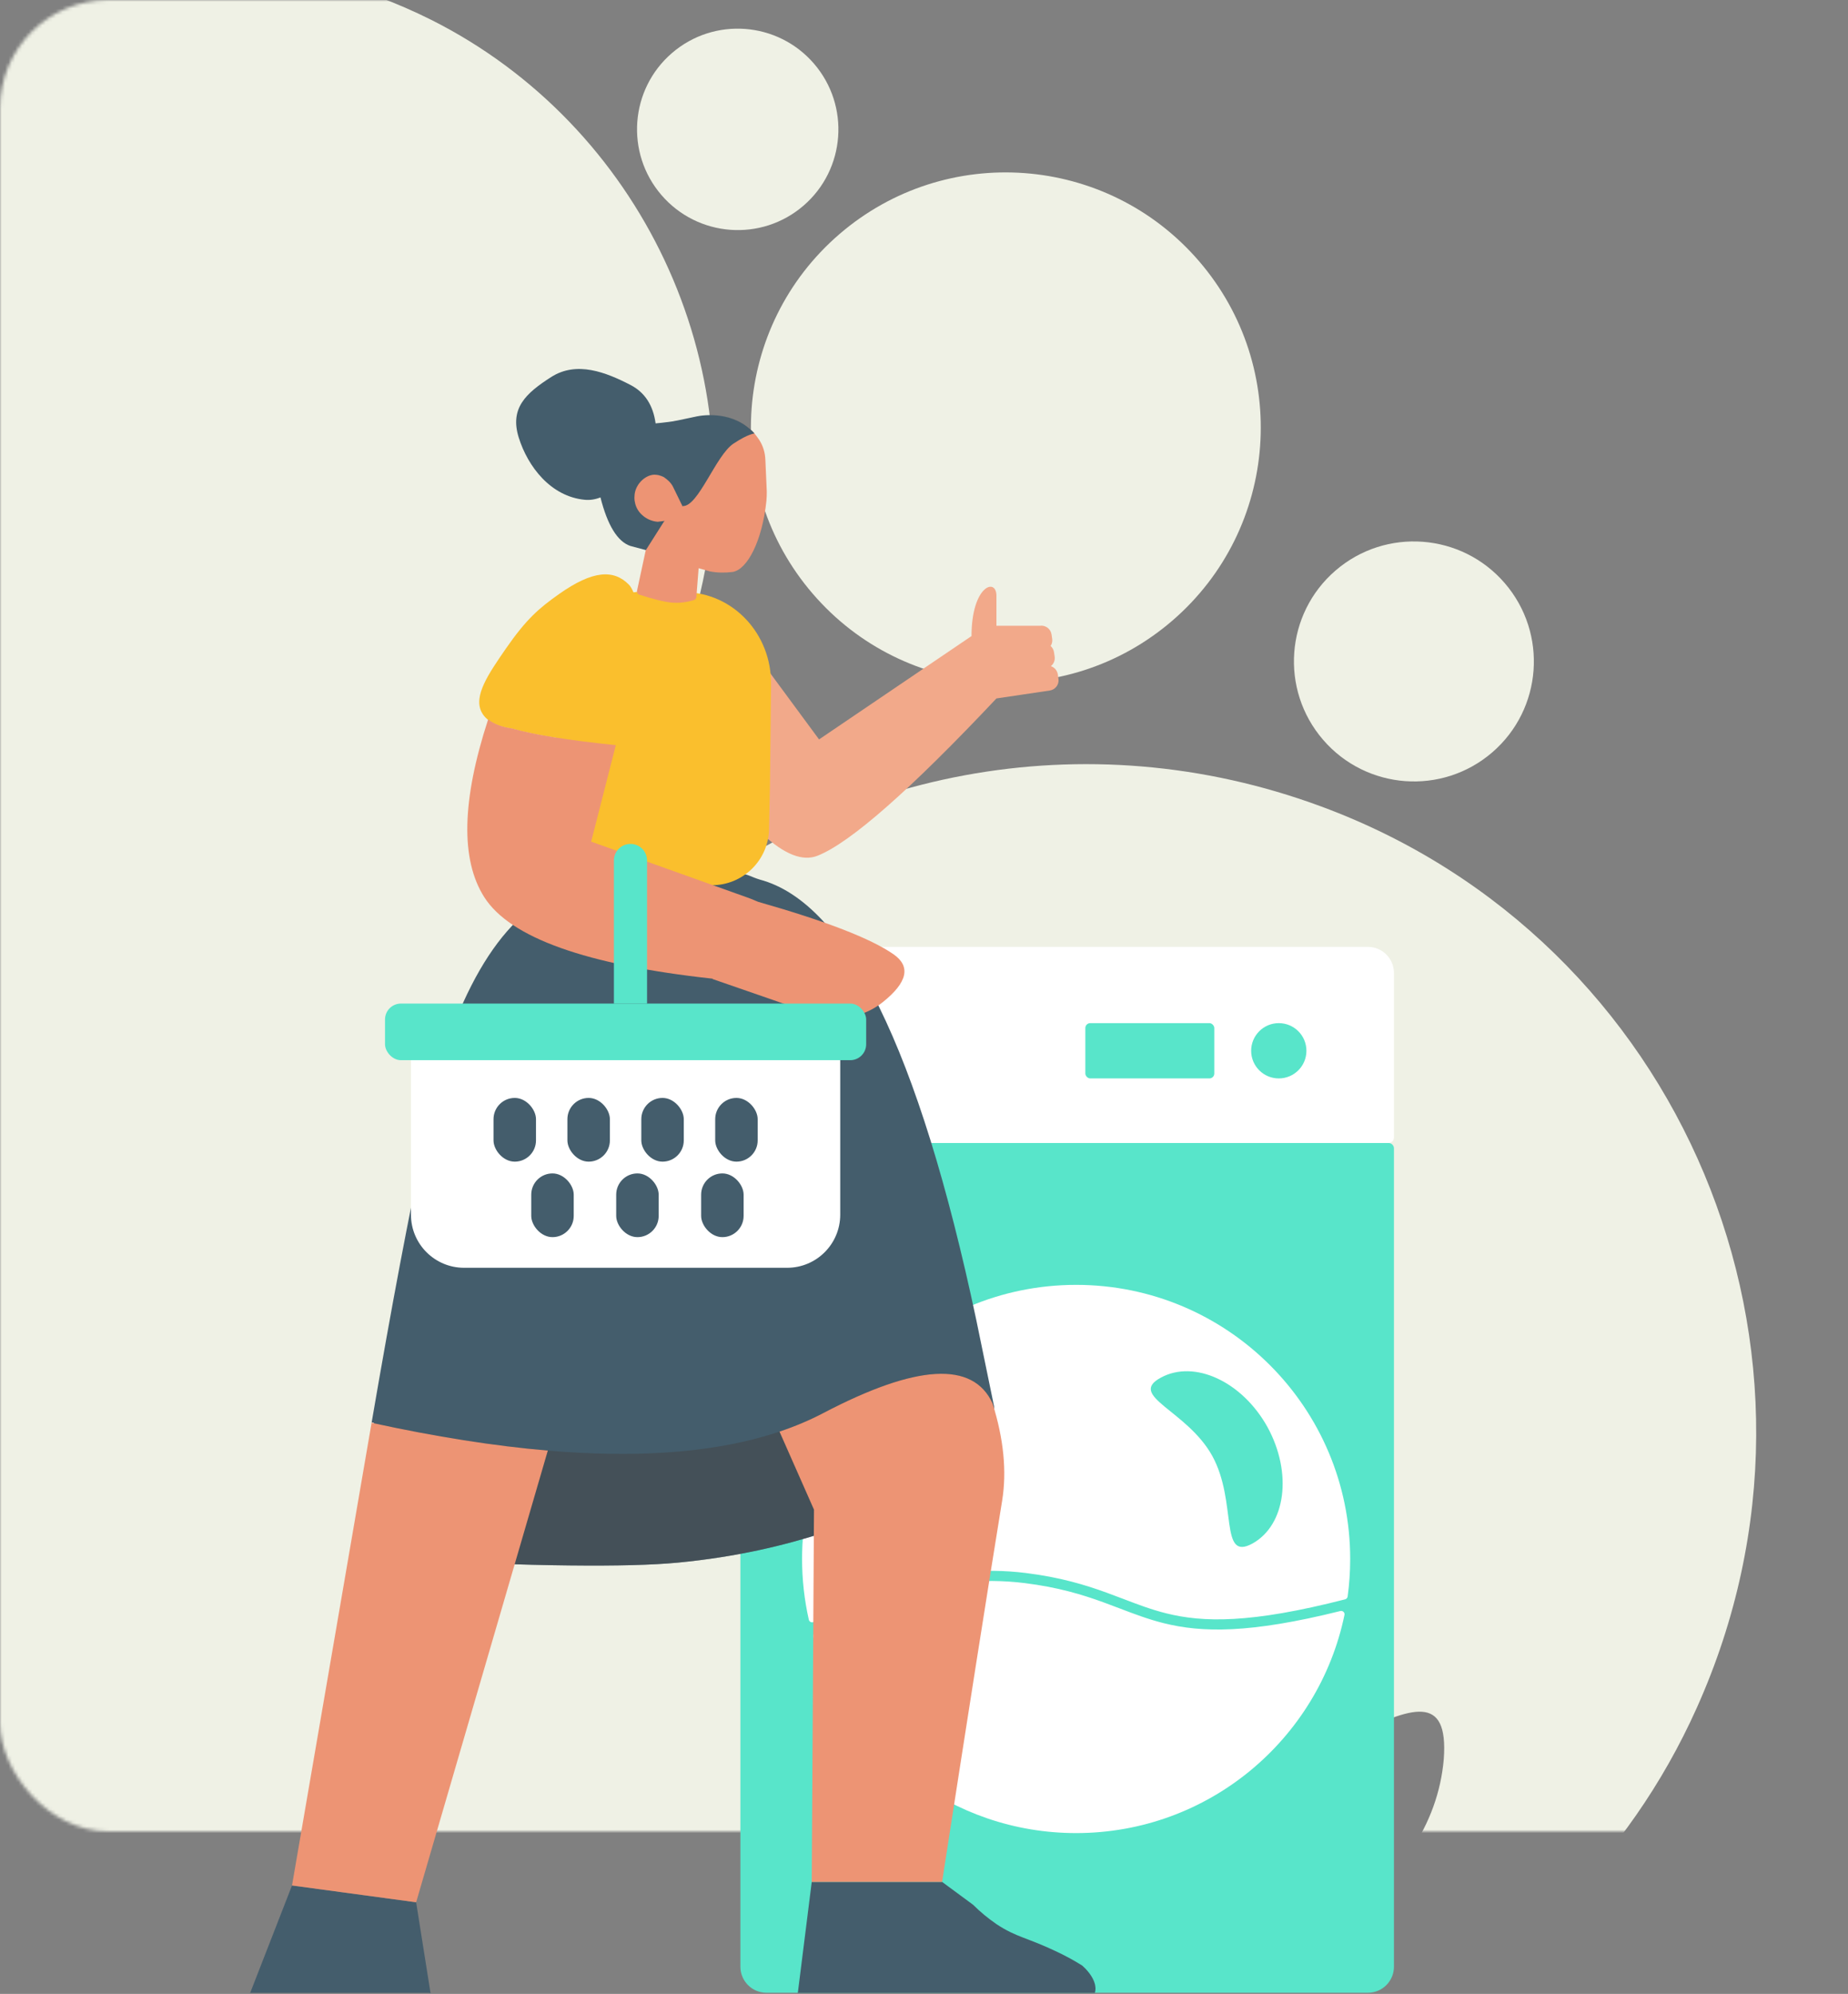 <svg width="546" height="589" viewBox="0 0 546 589" fill="none" xmlns="http://www.w3.org/2000/svg">
<rect x="0" y="0" width="546" height="589" fill="#808080" stroke="none"/>
<mask id="mask0_504_257" style="mask-type:alpha" maskUnits="userSpaceOnUse" x="0" y="0" width="546" height="541">
<rect width="546" height="541" rx="32" fill="white"/>
</mask>
<g mask="url(#mask0_504_257)">
<path d="M-53.642 666.043C18.928 698.443 101.578 721.167 177.527 616.422C190.995 598.127 214.863 590.93 235.215 600.976C244.771 605.279 255.219 609.649 265.32 612.646C359.321 640.302 460.99 594.475 501.285 504.574C548.537 399.483 496.946 277.596 390.346 238.229C320.447 212.37 245.253 227.857 192.532 273.295C184.863 279.905 173.672 279.519 167.537 271.431C167.123 270.952 167.123 270.952 166.71 270.472C160.923 263.757 161.234 253.457 167.531 247.195C186.007 227.927 200.35 203.863 206.987 174.735C222.708 107.687 189.331 36.977 127.448 5.882C45.214 -35.259 -51.944 4.173 -83.264 88.01C-89.393 104.16 -92.431 120.988 -92.79 138.017C-92.802 156.418 -104.766 172.58 -122.601 177.085C-212.738 200.434 -148.486 254.746 -178.944 351.215C-178.944 351.215 -183.985 607.85 -53.642 666.043ZM426.57 519.648C423.258 558.448 379.409 587.044 327.22 582.703C275.445 578.842 235.862 543.575 239.174 504.775C242.487 465.974 278.308 527.89 330.497 532.231C382.686 536.572 429.47 480.368 426.57 519.648Z" fill="#EFF1E5"/>
<path d="M394.593 168.529C379.77 181.305 378.117 203.688 390.903 218.522C403.688 233.357 426.069 235.026 440.893 222.25C455.716 209.475 457.368 187.092 444.583 172.258C431.797 157.423 409.416 155.754 394.593 168.529Z" fill="#EFF1E5"/>
<path d="M198.533 15.671C186.092 26.394 184.705 45.179 195.436 57.63C206.166 70.08 224.951 71.481 237.392 60.758C249.833 50.036 251.219 31.251 240.489 18.8C229.758 6.35 210.974 4.949 198.533 15.671Z" fill="#EFF1E5"/>
<path d="M247.99 69.179C216.49 96.327 212.979 143.89 240.148 175.413C267.317 206.937 314.877 210.484 346.377 183.335C377.876 156.187 381.387 108.624 354.218 77.101C327.049 45.577 279.489 42.031 247.99 69.179Z" fill="#EFF1E5"/>
</g>
<path d="M218.756 339.249C218.756 338.358 219.478 337.635 220.369 337.635H410.238C411.129 337.635 411.851 338.358 411.851 339.249V580.961C411.851 585.213 408.404 588.659 404.153 588.659H226.454C222.202 588.659 218.756 585.213 218.756 580.961V339.249Z" fill="#58E5CA"/>
<path d="M218.756 287.405C218.756 283.154 222.202 279.707 226.454 279.707H404.153C408.404 279.707 411.851 283.154 411.851 287.405V336.022C411.851 336.913 411.129 337.636 410.238 337.636H220.369C219.478 337.636 218.756 336.913 218.756 336.022V287.405Z" fill="white"/>
<circle cx="377.823" cy="310.399" r="8.165" fill="#58E5CA"/>
<rect x="320.667" y="302.235" width="38.102" height="16.329" rx="1.443" fill="#58E5CA"/>
<path fill-rule="evenodd" clip-rule="evenodd" d="M397.42 472.443C397.81 472.343 398.11 472.016 398.165 471.617C398.662 467.989 398.919 464.283 398.919 460.518C398.919 415.799 362.667 379.547 317.948 379.547C273.228 379.547 236.976 415.799 236.976 460.518C236.976 466.685 237.666 472.69 238.971 478.461C239.122 479.127 239.885 479.438 240.468 479.083C254.029 470.828 277.279 461.436 303.145 464.669C313.279 465.936 320.573 468.156 326.891 470.446C328.674 471.092 330.361 471.737 332.001 472.363L332.003 472.363C336.215 473.972 340.12 475.463 344.543 476.569C355.428 479.29 369.398 479.63 397.42 472.443ZM397.23 477.05C397.379 476.334 396.714 475.719 396.005 475.895C369.153 482.585 355.077 482.294 343.816 479.479C339.206 478.326 335.056 476.742 330.78 475.109L330.78 475.109L330.779 475.109C329.17 474.495 327.544 473.874 325.869 473.267C319.695 471.029 312.625 468.877 302.773 467.646C276.869 464.408 253.585 474.309 240.715 482.458C240.343 482.694 240.179 483.145 240.304 483.568C250.231 517.058 281.236 541.49 317.948 541.49C357.002 541.49 389.598 513.841 397.23 477.05Z" fill="white"/>
<g clip-path="url(#clip0_504_257)">
<path d="M370.026 455.969C360.133 461.352 365.655 443.714 358.177 430.084C350.699 416.568 332.982 412.33 342.991 406.947C352.885 401.564 367.035 408.092 374.513 421.608C381.876 435.123 379.92 450.471 370.026 455.969Z" fill="#58E5CA"/>
</g>
<path d="M323.49 588.703C323.403 588.694 323.316 588.688 323.227 588.688H236.155C236.005 588.688 235.859 588.703 235.717 588.73L239.831 555.914H278.348L287.516 562.675C289.616 564.774 291.92 566.67 294.379 568.36C300.371 572.355 303.496 572.304 312.613 576.708C315.071 577.886 317.427 579.167 319.783 580.652C320.91 581.677 322.908 583.725 323.522 586.184C323.625 586.594 323.625 587.003 323.676 587.362C323.676 587.84 323.605 588.289 323.49 588.703ZM127.205 588.784C126.997 588.722 126.776 588.688 126.548 588.688H74.305C74.169 588.688 74.036 588.7 73.906 588.723L86.278 556.965L122.951 561.933L127.205 588.784Z" fill="#445D6C"/>
<path d="M110.472 420.301C110.252 420.253 110.032 420.205 109.812 420.157C121.643 351.158 130.663 309.808 136.872 296.108C143.08 282.408 150.398 272.707 158.823 267.004C166.864 257.843 181.044 258.353 200.661 257.779C201.16 257.756 201.726 257.761 202.224 257.737C222.506 257.395 219.133 258.17 224.488 259.827C250.184 266.69 271.501 310.035 288.437 389.862L293.82 416.01C293.744 415.796 293.665 415.585 293.583 415.377C293.729 416.053 293.8 416.738 293.796 417.433C294.338 428.605 285.668 437.36 267.786 443.699C256.861 447.572 235.479 458.231 200.326 461.594C185.402 463.021 157.551 462.712 116.774 460.665C110.036 449.345 107.152 440.284 108.124 433.481C108.656 429.753 109.439 425.359 110.472 420.301Z" fill="#445D6C"/>
<path opacity="0.5" d="M110.444 420.435C170.349 433.429 214.614 432.425 243.238 417.424C271.303 402.715 288.074 401.985 293.551 415.234C293.719 415.956 293.801 416.689 293.796 417.433C294.338 428.605 285.668 437.36 267.786 443.699C256.861 447.572 235.479 458.231 200.326 461.594C185.402 463.021 157.551 462.711 116.774 460.665C110.036 449.345 107.152 440.284 108.124 433.481C108.651 429.786 109.425 425.437 110.444 420.435Z" fill="#444444"/>
<path d="M287.038 187.965C287.015 173 294.403 170.5 294.403 176L294.403 184.852L307.22 184.852C308.885 184.604 310.435 185.754 310.682 187.418L310.874 188.71C310.988 189.478 310.804 190.222 310.41 190.824C310.932 191.283 311.3 191.922 311.41 192.663L311.602 193.955C311.767 195.067 311.309 196.127 310.491 196.783C311.543 197.136 312.364 198.053 312.538 199.226L312.73 200.518C312.977 202.182 311.828 203.732 310.164 203.979L294.403 206.319C268.904 233.392 251.298 248.876 241.585 252.77C232.784 256.299 219.91 244.319 202.966 216.83C208.418 214.288 216.996 203.113 225.401 196.59C225.506 196.508 225.608 196.424 225.707 196.337L241.993 218.423C272.008 198.08 287.015 187.908 287.015 187.908L287.038 187.965Z" fill="#F2A98A"/>
<path d="M164.978 218.057C159.243 217.174 154.643 216.232 151.177 215.233C148.337 214.833 143.996 213.706 142.293 210.363C139.812 205.567 144.354 199.016 149.422 191.659C155.522 182.845 159.26 179.665 165.139 175.507C175.149 168.428 181.33 168.153 185.814 172.708C186.265 173.166 186.714 173.925 187.161 174.983C188.44 174.797 189.748 174.71 191.078 174.729L202.346 174.934C216.636 175.088 228.006 187.329 227.801 202.131V203.053L227.494 231.582L227.218 244.941C227.027 254.137 219.518 261.493 210.319 261.493H181.586C181.524 261.493 181.461 261.493 181.399 261.492C172.064 261.388 164.582 253.738 164.685 244.403L164.978 218.057Z" fill="#FABF2D"/>
<path d="M206.412 167.849L205.744 176.357C205.711 176.776 205.426 177.132 205.024 177.256C202.787 177.946 200.611 178.197 198.498 178.008C196.324 177.814 193.127 177.034 188.905 175.669C188.405 175.508 188.108 174.993 188.219 174.479L191.613 158.693L191.812 158.75C189.95 154.987 188.77 152.882 188.273 152.434C186.383 150.625 184.891 139.452 193.313 140.125C194.241 140.131 195.144 140.397 196.013 140.82L196.069 140.866C196.35 141.094 196.712 141.107 197.074 141.121C197.94 141.03 198.589 140.343 198.549 139.472L197.61 126.129C197.519 125.263 198.117 124.582 198.983 124.491C200.868 124.293 202.691 123.999 204.532 123.393C204.787 123.366 204.986 123.294 205.189 123.273C207.002 122.876 216.768 121.232 222.832 127.959C223.365 128.624 223.898 129.289 224.33 129.964C225.44 131.702 226.061 133.696 226.133 135.852L226.547 145.181C226.542 146.109 226.536 147.037 226.434 148.026C225.194 159.744 220.833 168.236 216.479 168.951C214.244 169.238 211.976 169.219 209.716 168.787C209.429 168.679 209.613 168.768 206.412 167.849ZM161.853 428.501L122.951 561.933L86.278 556.965L109.812 420.157L109.928 420.164C109.919 420.215 109.91 420.266 109.902 420.317C128.765 424.429 146.082 427.157 161.853 428.501ZM230.308 422.897C234.924 421.347 239.234 419.522 243.238 417.424C270.805 402.977 287.475 402.016 293.248 414.542C296.55 425.064 297.494 434.666 296.081 443.348C291.839 469.411 285.928 506.933 278.347 555.914H239.831L240.497 445.949L230.308 422.897ZM144.225 212.507C146.293 214.202 149.216 214.895 151.317 215.191C157.69 217.029 167.9 218.671 181.946 220.114L174.663 248.621L220.798 265.116C221.024 265.164 222.101 265.594 224.029 266.407C244.032 272.105 257.358 277.269 264.005 281.9C269.159 285.491 268.112 290.191 260.865 295.999C255.096 300.622 247.358 301.959 240.373 299.54L210.556 289.214C210.558 289.177 210.559 289.141 210.561 289.104C173.189 285.031 150.692 276.998 143.07 265.005C136.037 253.94 136.422 236.441 144.225 212.507Z" fill="#ED9474"/>
<path d="M177.409 146.93C175.856 147.545 174.321 147.781 172.803 147.64C162.758 146.701 155.95 137.876 153.261 129.25C150.572 120.624 155.296 116.198 162.854 111.372C170.413 106.545 179.065 109.986 186.278 113.717C190.494 115.898 192.968 119.68 193.698 125.065C194.839 124.961 196.098 124.831 197.506 124.647C199.136 124.475 200.953 124.033 203.977 123.406C204.232 123.379 205.665 123.025 205.869 123.004C207.681 122.607 216.825 121.277 222.888 128.004C222.853 128.163 221.285 128.004 216.697 131.051C211.471 134.521 206.322 149.728 201.713 149.491C201.663 149.49 201.559 149.541 201.402 149.644L201.606 149.451L198.784 143.67C198.146 142.502 197.179 141.625 196.074 140.917C195.206 140.493 194.302 140.228 193.375 140.222C190.908 140.275 188.458 142.438 187.701 145.041C186.996 147.639 187.749 150.392 189.735 152.141C190.989 153.296 192.608 154.002 194.322 154.131L196.404 153.872C196.32 153.947 196.235 154.023 196.149 154.101C192.598 159.702 190.822 162.503 190.822 162.503C190.822 162.503 189.285 162.089 186.209 161.261C182.43 159.952 179.496 155.175 177.409 146.93Z" fill="#445D6C"/>
<path d="M121.42 310.39H248.249V358.815C248.249 367.478 241.226 374.501 232.563 374.501H137.107C128.443 374.501 121.42 367.478 121.42 358.815V310.39Z" fill="white"/>
<rect x="113.755" y="296.453" width="142.16" height="16.725" rx="4.706" fill="#58E5CA"/>
<rect x="145.811" y="324.327" width="12.549" height="18.823" rx="6.275" fill="#445D6C"/>
<rect x="167.644" y="324.327" width="12.549" height="18.823" rx="6.275" fill="#445D6C"/>
<rect x="189.477" y="324.327" width="12.549" height="18.823" rx="6.275" fill="#445D6C"/>
<rect x="211.31" y="324.327" width="12.549" height="18.823" rx="6.275" fill="#445D6C"/>
<rect x="156.96" y="346.627" width="12.549" height="18.823" rx="6.275" fill="#445D6C"/>
<rect x="182.059" y="346.627" width="12.549" height="18.823" rx="6.275" fill="#445D6C"/>
<rect x="207.156" y="346.627" width="12.549" height="18.823" rx="6.275" fill="#445D6C"/>
<path d="M181.383 254.185C181.383 251.483 183.574 249.291 186.277 249.291V249.291C188.98 249.291 191.171 251.483 191.171 254.185V296.453H181.383V254.185Z" fill="#58E5CA"/>
<defs>
<clipPath id="clip0_504_257">
<rect width="39" height="52" fill="white" transform="translate(340 405)"/>
</clipPath>
</defs>
</svg>
